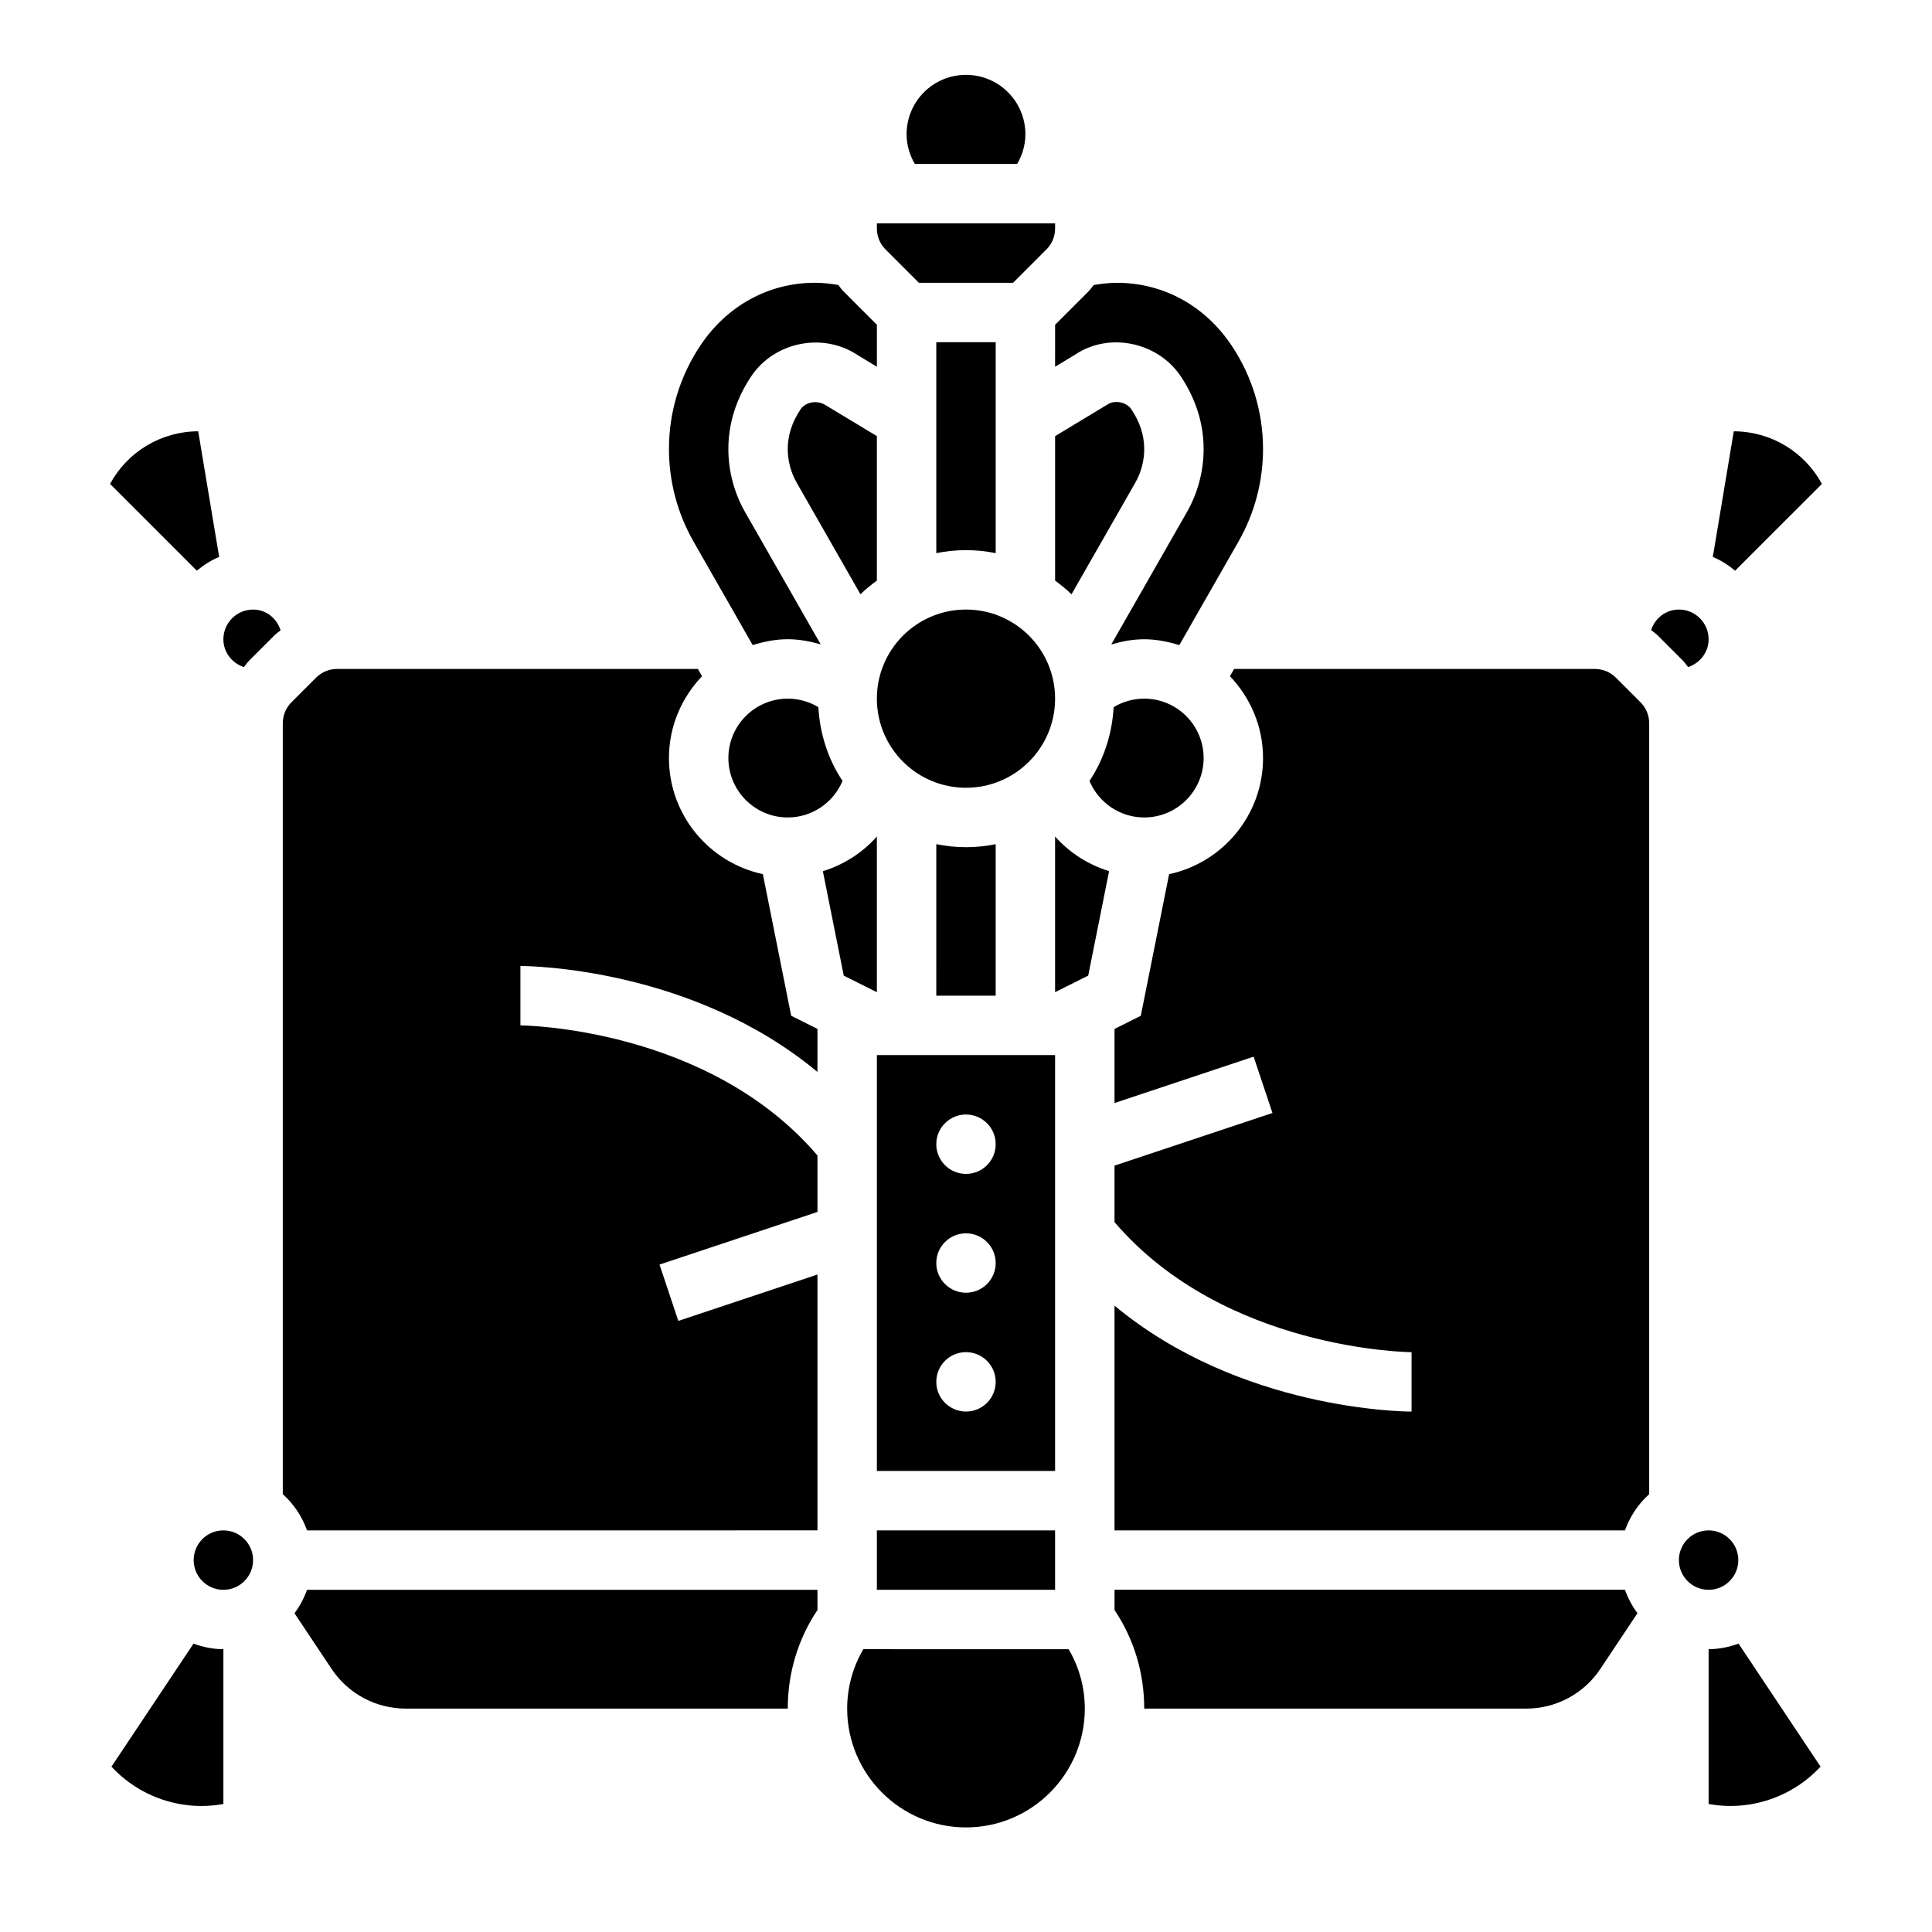 <?xml version="1.0" encoding="UTF-8"?>
<!-- Uploaded to: SVG Repo, www.svgrepo.com, Generator: SVG Repo Mixer Tools -->
<svg fill="#000000" width="800px" height="800px" version="1.1" viewBox="144 144 512 512" xmlns="http://www.w3.org/2000/svg">
 <g>
  <path d="m413.56 187.45c1.344-2.32 2.18-4.988 2.18-7.871 0-8.699-7.047-15.742-15.742-15.742-8.699 0-15.742 7.047-15.742 15.742 0 2.883 0.836 5.551 2.18 7.871z"/>
  <path d="m400 368.51c-2.691 0-5.328-0.277-7.871-0.797l-0.004 40.156h15.742v-40.156c-2.539 0.52-5.176 0.797-7.867 0.797z"/>
  <path d="m376.38 549.57h47.23v15.742h-47.23z"/>
  <path d="m423.61 329.15c0 13.043-10.57 23.617-23.613 23.617s-23.617-10.574-23.617-23.617c0-13.039 10.574-23.613 23.617-23.613s23.613 10.574 23.613 23.613"/>
  <path d="m343.47 314.96c2.961-0.922 6.039-1.559 9.297-1.559 2.992 0 5.894 0.551 8.723 1.363l-20.027-35.039c-2.902-5.086-4.438-10.871-4.438-16.723 0-6.762 2.039-13.25 6.055-19.277 6.125-9.156 19.027-11.73 28.168-5.644l5.137 3.109v-11.125l-8.824-8.824c-0.527-0.523-0.938-1.141-1.41-1.715-2.031-0.344-4.094-0.59-6.172-0.59-12.266 0-23.34 6.07-30.387 16.648-5.438 8.148-8.312 17.625-8.312 27.418 0 8.582 2.25 17.059 6.512 24.52z"/>
  <path d="m407.87 290.59v-55.898h-15.742v55.898c2.539-0.52 5.176-0.797 7.871-0.797 2.691 0 5.328 0.277 7.871 0.797z"/>
  <path d="m362.8 251.38c-2.203-1.457-5.352-0.836-6.637 1.086-2.285 3.441-3.402 6.887-3.402 10.539 0 3.117 0.82 6.195 2.363 8.902l16.91 29.59c1.332-1.348 2.832-2.496 4.344-3.644v-38.281z"/>
  <path d="m626.83 272.24c-4.59-8.469-13.477-13.918-23.363-13.941l-5.551 33.289c2.172 0.898 4.125 2.18 5.91 3.652z"/>
  <path d="m423.61 241.19 5.434-3.281c8.863-5.918 21.758-3.32 27.867 5.816 4.023 6.047 6.062 12.523 6.062 19.285 0 5.848-1.535 11.637-4.441 16.719l-20.027 35.047c2.828-0.816 5.731-1.367 8.723-1.367 3.258 0 6.336 0.637 9.297 1.559l15.68-27.434c4.262-7.457 6.512-15.941 6.512-24.523 0-9.793-2.875-19.27-8.305-27.41-7.055-10.586-18.129-16.656-30.395-16.656-2.078 0-4.141 0.246-6.172 0.59-0.473 0.566-0.875 1.18-1.41 1.715l-8.824 8.828z"/>
  <path d="m423.61 423.61h-47.23v110.21h47.23zm-23.613 94.465c-4.344 0-7.871-3.527-7.871-7.871s3.527-7.871 7.871-7.871 7.871 3.527 7.871 7.871-3.527 7.871-7.871 7.871zm0-31.488c-4.344 0-7.871-3.527-7.871-7.871s3.527-7.871 7.871-7.871 7.871 3.527 7.871 7.871-3.527 7.871-7.871 7.871zm0-31.488c-4.344 0-7.871-3.527-7.871-7.871s3.527-7.871 7.871-7.871 7.871 3.527 7.871 7.871-3.527 7.871-7.871 7.871z"/>
  <path d="m439.13 331.4c-0.418 7.188-2.629 13.902-6.406 19.555 2.41 5.754 8.07 9.68 14.508 9.68 8.684 0 15.742-7.062 15.742-15.742 0-8.684-7.062-15.742-15.742-15.742-2.883-0.004-5.668 0.793-8.102 2.25z"/>
  <path d="m352.77 329.15c-8.684 0-15.742 7.062-15.742 15.742 0 8.684 7.062 15.742 15.742 15.742 6.438 0 12.098-3.93 14.508-9.684-3.777-5.652-5.992-12.367-6.406-19.555-2.434-1.449-5.219-2.246-8.102-2.246z"/>
  <path d="m447.23 263.01c0-3.652-1.117-7.102-3.418-10.547-1.273-1.914-4.418-2.543-6.336-1.258l-13.863 8.375v38.281c1.512 1.141 3.016 2.297 4.344 3.644l16.91-29.59c1.543-2.711 2.363-5.789 2.363-8.906z"/>
  <path d="m387.51 218.94h24.969l8.824-8.824c1.492-1.488 2.309-3.473 2.309-5.574v-1.344h-47.23v1.348c0 2.102 0.82 4.086 2.305 5.574z"/>
  <path d="m372.79 581.05c-2.762 4.731-4.281 10.086-4.281 15.746 0 17.367 14.121 31.488 31.488 31.488s31.488-14.121 31.488-31.488c0-5.66-1.52-11.012-4.281-15.742z"/>
  <path d="m572.23 323.59c-1.488-1.488-3.473-2.309-5.574-2.309h-95.605l-1.102 1.93c5.398 5.652 8.77 13.273 8.77 21.688 0 15.098-10.691 27.727-24.891 30.766l-7.504 37.527-6.965 3.484v19.641l36.871-12.289 4.984 14.926-41.855 13.949v14.965c29.055 33.984 78.215 34.473 78.719 34.473v15.742c-2.094 0-45.445-0.395-78.719-28.078v59.566h135.27c1.332-3.731 3.535-7 6.422-9.605v-204.29c0-2.102-0.82-4.086-2.305-5.574z"/>
  <path d="m439.36 565.31v5.359c5.156 7.699 7.871 16.664 7.871 26.129h101.23c7.918 0 15.258-3.93 19.648-10.516l9.84-14.77c-1.41-1.883-2.519-3.961-3.312-6.211h-135.27z"/>
  <path d="m591.37 320.78c3.133-1.039 5.434-3.902 5.434-7.375 0-4.336-3.535-7.871-7.871-7.871-3.473 0-6.336 2.297-7.375 5.434 0.605 0.496 1.25 0.93 1.812 1.488l6.519 6.519c0.551 0.555 0.984 1.199 1.48 1.805z"/>
  <path d="m604.67 557.44c0 4.348-3.523 7.875-7.871 7.875-4.348 0-7.875-3.527-7.875-7.875s3.527-7.871 7.875-7.871c4.348 0 7.871 3.523 7.871 7.871"/>
  <path d="m423.61 406.94 8.777-4.394 5.535-27.68c-5.559-1.73-10.516-4.894-14.312-9.195z"/>
  <path d="m202.08 291.59-5.551-33.293c-9.879 0.023-18.773 5.473-23.363 13.941l22.996 22.996c1.793-1.473 3.742-2.746 5.918-3.644z"/>
  <path d="m596.8 581.05v41.02c10.941 2.008 22.176-1.801 29.66-9.895l-21.727-32.598c-2.496 0.898-5.141 1.473-7.934 1.473z"/>
  <path d="m211.07 557.44c0 4.348-3.523 7.875-7.871 7.875-4.348 0-7.875-3.527-7.875-7.875s3.527-7.871 7.875-7.871c4.348 0 7.871 3.523 7.871 7.871"/>
  <path d="m376.38 365.68c-3.801 4.305-8.762 7.469-14.312 9.195l5.535 27.68 8.777 4.391z"/>
  <path d="m211.07 305.54c-4.336 0-7.871 3.535-7.871 7.871 0 3.473 2.297 6.336 5.434 7.375 0.496-0.605 0.93-1.25 1.488-1.812l6.519-6.519c0.535-0.535 1.156-0.945 1.73-1.426-1.105-3.332-3.934-5.488-7.301-5.488z"/>
  <path d="m173.54 612.18c7.477 8.086 18.688 11.902 29.66 9.895l0.004-41.02c-2.793 0-5.441-0.574-7.926-1.473z"/>
  <path d="m222.04 571.52 9.84 14.77c4.394 6.578 11.738 10.508 19.656 10.508h101.23c0-9.461 2.715-18.438 7.871-26.129v-5.359h-135.27c-0.805 2.25-1.914 4.328-3.324 6.211z"/>
  <path d="m346.17 375.66c-14.199-3.039-24.891-15.668-24.891-30.766 0-8.414 3.371-16.035 8.77-21.688l-1.102-1.93h-95.605c-2.102 0-4.086 0.82-5.574 2.305l-6.519 6.519c-1.484 1.488-2.305 3.473-2.305 5.574v204.29c2.883 2.598 5.094 5.871 6.422 9.605l135.27-0.004v-67.801l-36.871 12.289-4.984-14.926 41.855-13.949v-14.965c-29.055-33.984-78.215-34.473-78.719-34.473v-15.742c2.094 0 45.445 0.395 78.719 28.078v-11.406l-6.965-3.481z"/>
 </g>
</svg>